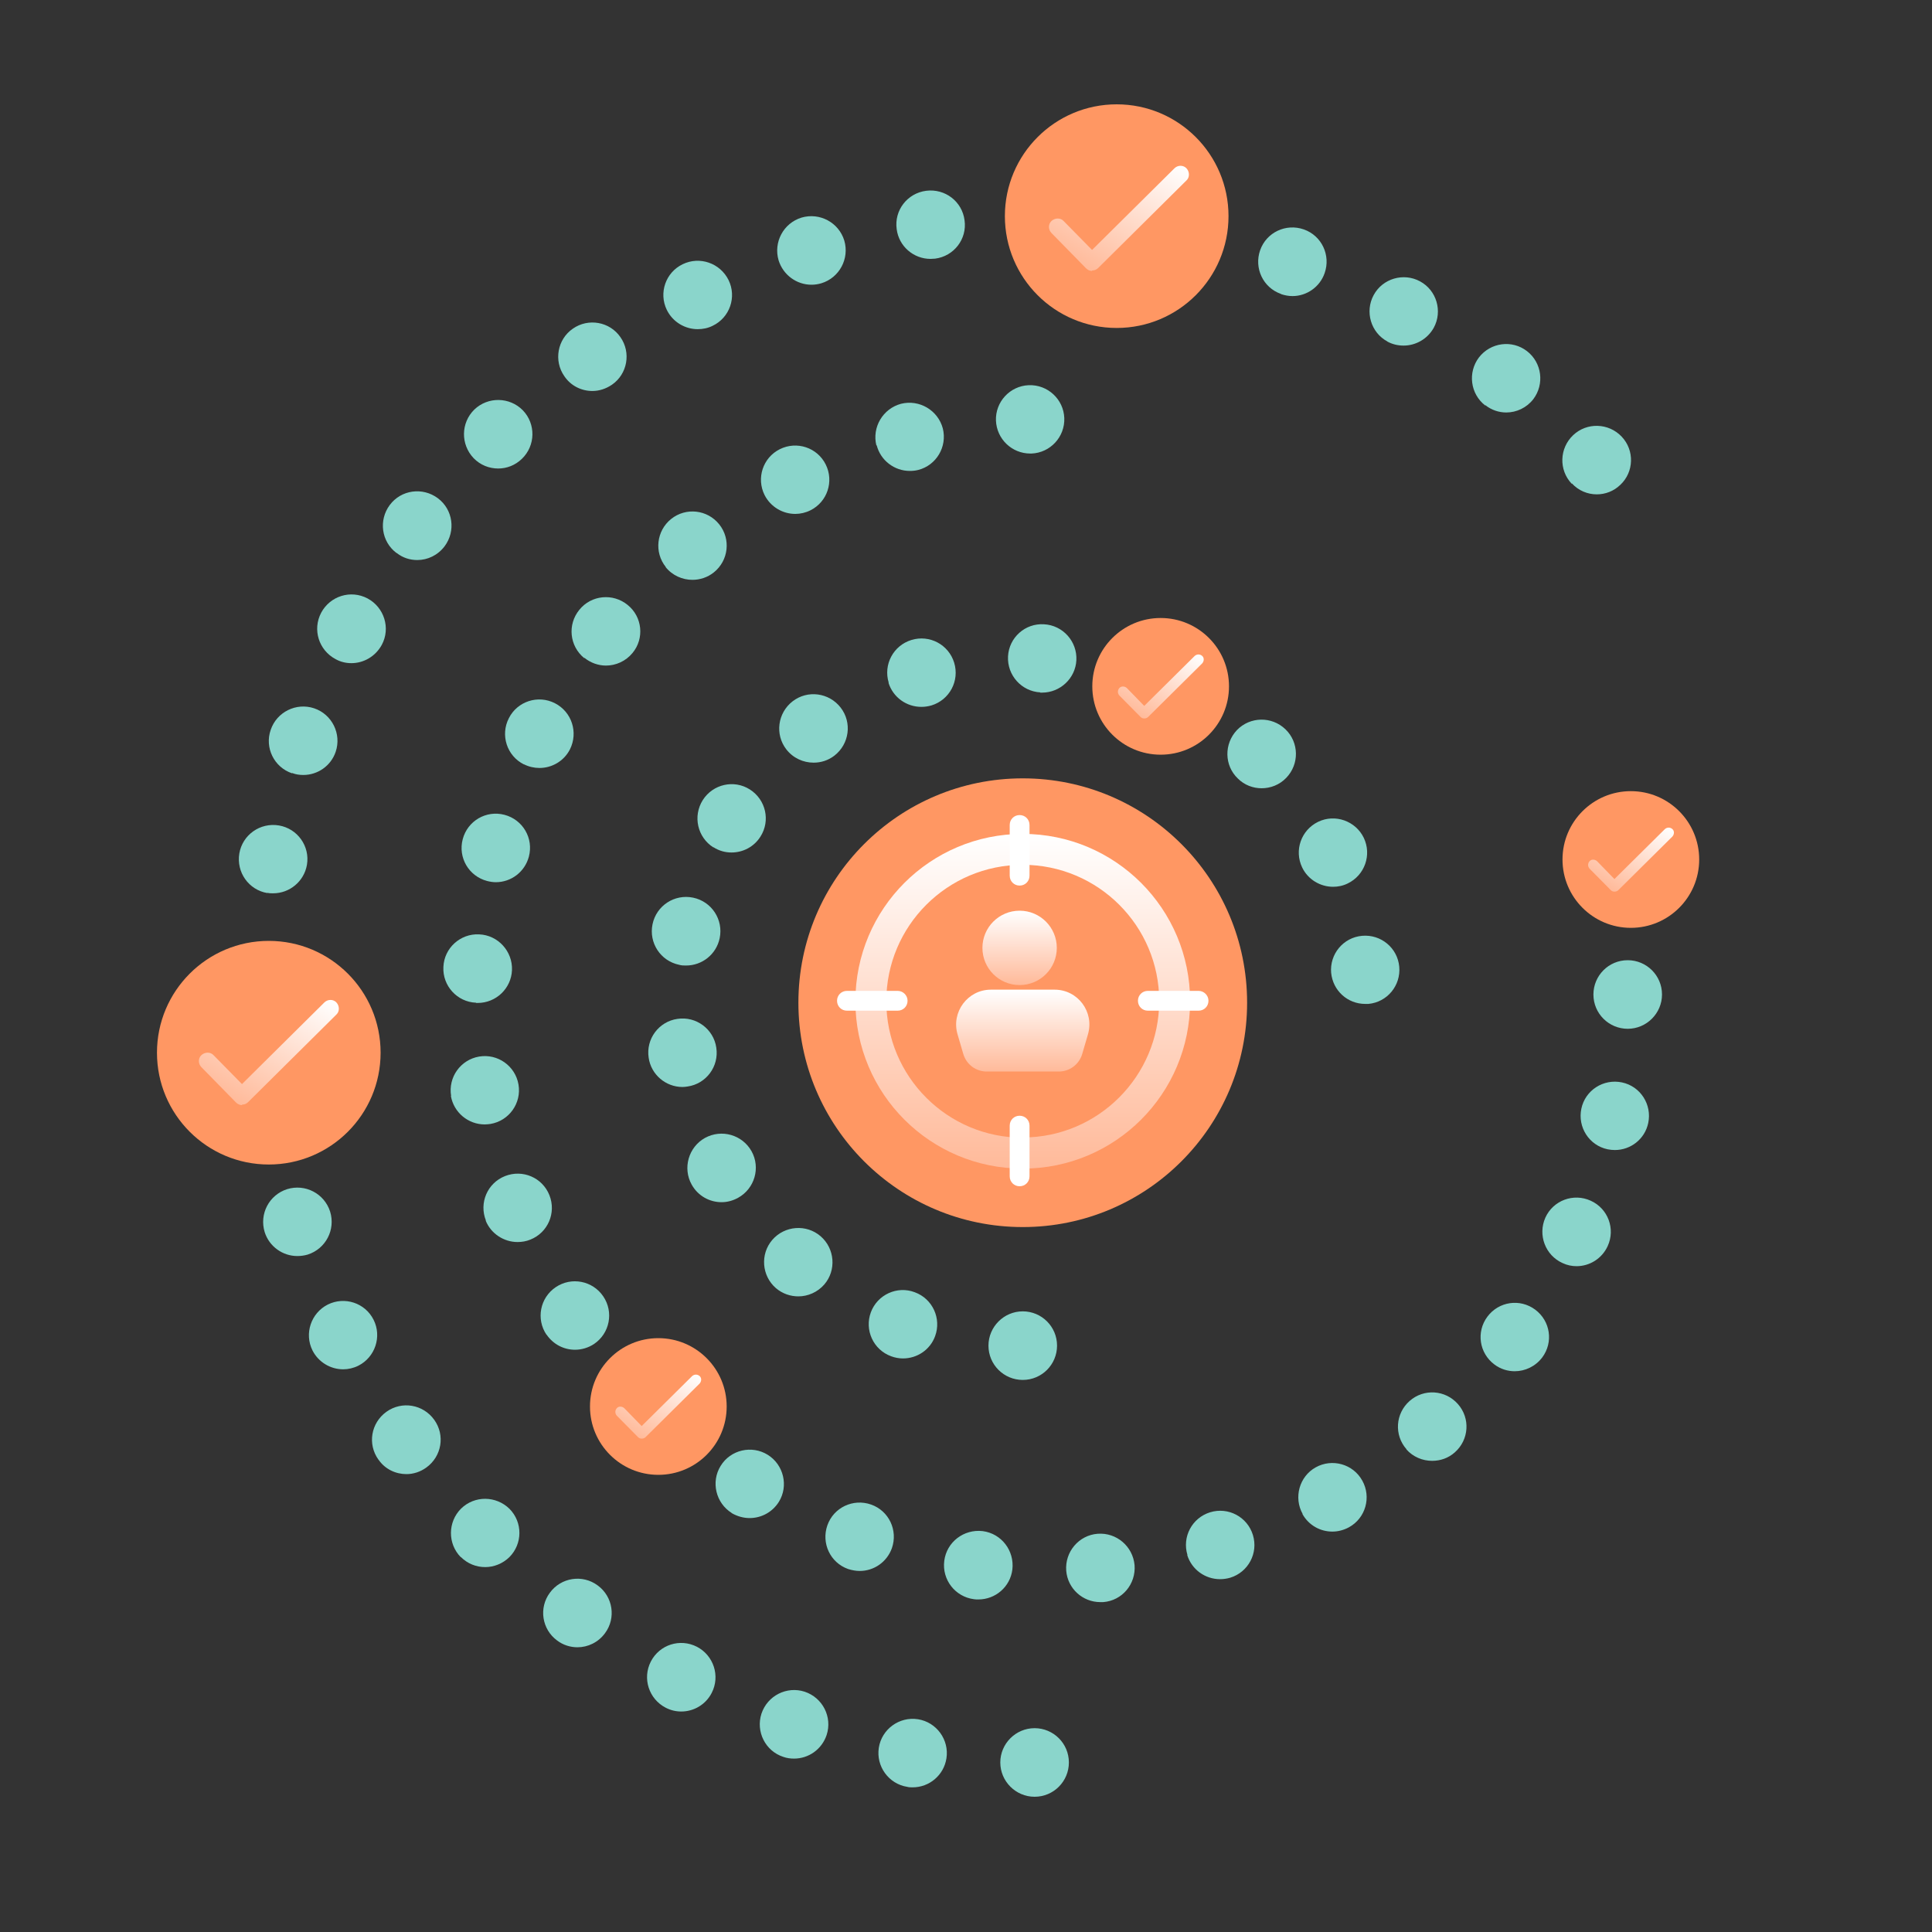 <?xml version="1.0" encoding="UTF-8"?>
<svg xmlns="http://www.w3.org/2000/svg" xmlns:xlink="http://www.w3.org/1999/xlink" version="1.1" viewBox="0 0 800 800">
  <rect x="0" y="0" width="800" height="800" fill="#333333" stroke="none"/>
  <defs>
    <style>
      .cls-1 {
        fill: url(#linear-gradient-8);
      }

      .cls-2 {
        fill: url(#linear-gradient-7);
      }

      .cls-3 {
        fill: url(#linear-gradient-5);
      }

      .cls-4 {
        fill: url(#linear-gradient-6);
      }

      .cls-5 {
        fill: url(#linear-gradient-4);
      }

      .cls-6 {
        fill: url(#linear-gradient-3);
      }

      .cls-7 {
        fill: url(#linear-gradient-2);
      }

      .cls-8 {
        fill: url(#linear-gradient);
      }

      .cls-9 {
        fill: #ff9763;
      }

      .cls-10 {
        fill: #fff;
      }

      .cls-11 {
        fill: #8ad5cb;
      }
    </style>
    <linearGradient id="linear-gradient" x1="476.2" y1="60.9" x2="447.8" y2="110.2" gradientUnits="userSpaceOnUse">
      <stop offset="0" stop-color="#fff"/>
      <stop offset="1" stop-color="#ffba9a"/>
    </linearGradient>
    <linearGradient id="linear-gradient-2" x1="124.2" y1="406.4" x2="95.7" y2="455.6" xlink:href="#linear-gradient"/>
    <linearGradient id="linear-gradient-3" x1="280.4" y1="564.3" x2="263" y2="594.4" xlink:href="#linear-gradient"/>
    <linearGradient id="linear-gradient-4" x1="488.5" y1="266.1" x2="471" y2="296.3" xlink:href="#linear-gradient"/>
    <linearGradient id="linear-gradient-5" x1="683.2" y1="337.8" x2="665.8" y2="367.9" xlink:href="#linear-gradient"/>
    <linearGradient id="linear-gradient-6" x1="423.5" y1="454.7" x2="423.5" y2="316.1" gradientTransform="translate(0 800) scale(1 -1)" xlink:href="#linear-gradient"/>
    <linearGradient id="linear-gradient-7" x1="422.2" y1="377.1" x2="422.2" y2="407.8" xlink:href="#linear-gradient"/>
    <linearGradient id="linear-gradient-8" x1="423.5" y1="409.9" x2="423.5" y2="443.7" xlink:href="#linear-gradient"/>
  </defs>
  <!-- Generator: Adobe Illustrator 28.6.0, SVG Export Plug-In . SVG Version: 1.2.0 Build 709)  -->
  <g>
    <g id="Layer_1">
      <g>
        <path class="cls-11" d="M414.2,729.8c0-7.8,6.4-14.2,14.2-14.2h0c7.8,0,14.2,6.3,14.2,14.2h0c0,7.8-6.3,14.2-14.2,14.2h0c-7.8,0-14.2-6.4-14.2-14.2ZM375.7,739.9c-7.7-1.2-13-8.5-11.8-16.2h0c1.2-7.7,8.5-13,16.2-11.8h0c7.7,1.2,13,8.5,11.8,16.2h0c-1.1,7-7.1,12-14,12h0c-.7,0-1.5,0-2.2-.2ZM324.4,727.5c-7.5-2.4-11.5-10.5-9.1-17.9h0c2.5-7.5,10.5-11.5,17.9-9.1h0c7.5,2.5,11.5,10.5,9.1,17.9h0c-2,6-7.5,9.8-13.5,9.8h0c-1.5,0-3-.2-4.4-.7ZM275.6,707.1c-6.9-3.6-9.7-12.1-6.1-19.1h0c3.6-7,12.1-9.7,19.1-6.1h0c6.9,3.6,9.7,12.1,6.1,19.1h0c-2.5,4.9-7.5,7.7-12.6,7.7h0c-2.2,0-4.4-.5-6.5-1.6ZM230.7,679.3c-6.3-4.6-7.7-13.5-3-19.8h0c4.6-6.3,13.5-7.7,19.8-3h0c6.3,4.6,7.7,13.5,3,19.8h0c-2.8,3.8-7.1,5.8-11.4,5.8h0c-2.9,0-5.9-.9-8.4-2.8ZM190.8,644.8c-5.5-5.6-5.4-14.6.1-20.1h0c5.6-5.5,14.5-5.4,20.1.1h0c5.5,5.6,5.4,14.5-.1,20h0c-2.8,2.7-6.4,4.1-10,4.1h0c-3.7,0-7.3-1.4-10.1-4.2ZM156.7,604.4c-4.6-6.4-3.1-15.2,3.3-19.8h0c6.4-4.6,15.2-3.1,19.8,3.3h0c4.6,6.4,3.1,15.2-3.3,19.8h0c-2.5,1.8-5.4,2.7-8.2,2.7h0c-4.4,0-8.8-2-11.5-5.9ZM129.4,559.2c-3.5-7-.6-15.5,6.3-19h0c7-3.5,15.5-.7,19,6.3h0c3.5,7,.6,15.5-6.3,19h0c-2,1-4.2,1.5-6.3,1.5h0c-5.2,0-10.2-2.9-12.7-7.8ZM109.6,510.2h0c-2.3-7.5,1.8-15.4,9.3-17.8h0c7.5-2.3,15.4,1.8,17.8,9.3h0c2.3,7.5-1.8,15.4-9.3,17.8h0c-1.4.4-2.8.6-4.3.6h0c-6,0-11.6-3.9-13.5-9.9ZM110.7,369.8c-7.7-1.3-12.9-8.6-11.6-16.4h0c1.3-7.7,8.6-12.9,16.4-11.6h0c7.7,1.3,12.9,8.6,11.6,16.3h0c-1.2,6.9-7.2,11.8-14,11.8h0c-.8,0-1.6,0-2.4-.2ZM120.9,320.2c-7.4-2.5-11.4-10.6-8.8-18h0c2.5-7.4,10.6-11.4,18-8.9h0c7.4,2.5,11.4,10.6,8.9,18h0c-2,5.9-7.5,9.6-13.4,9.6h0c-1.5,0-3.1-.2-4.6-.8ZM138.9,272.9c-6.9-3.7-9.6-12.2-5.9-19.2h0c3.7-6.9,12.2-9.6,19.2-5.9h0c6.9,3.7,9.6,12.3,5.9,19.2h0c-2.6,4.8-7.5,7.6-12.6,7.6h0c-2.2,0-4.5-.5-6.6-1.7ZM164.2,229c-6.3-4.7-7.5-13.6-2.8-19.9h0c4.7-6.3,13.6-7.5,19.9-2.8h0c6.3,4.7,7.5,13.6,2.8,19.9h0c-2.8,3.7-7,5.7-11.3,5.7h0c-3,0-6-.9-8.5-2.9ZM650.8,200.3c-5.4-5.7-5.1-14.7.6-20.1h0c5.7-5.4,14.7-5.1,20.1.6h0c5.4,5.7,5.1,14.7-.6,20h0c-2.7,2.6-6.2,3.9-9.7,3.9h0c-3.8,0-7.5-1.5-10.3-4.5ZM196.1,189.7c-5.4-5.7-5.3-14.6.3-20.1h0c5.6-5.4,14.6-5.3,20.1.3h0c5.4,5.6,5.3,14.6-.4,20.1h0c-2.8,2.7-6.3,4-9.8,4h0c-3.7,0-7.4-1.4-10.2-4.3ZM615,167.9c-6.2-4.8-7.3-13.7-2.6-19.9h0c4.8-6.2,13.7-7.4,19.9-2.6h0c6.2,4.8,7.3,13.7,2.6,19.9h0c-2.8,3.6-7,5.5-11.2,5.5h0c-3,0-6.1-1-8.6-3ZM233.7,155.8c-4.5-6.4-2.9-15.3,3.5-19.7h0c6.4-4.5,15.3-2.9,19.7,3.5h0c4.5,6.4,2.9,15.3-3.5,19.7h0c-2.5,1.7-5.3,2.6-8.1,2.6h0c-4.5,0-8.9-2.1-11.6-6.1ZM574.5,141.4h0c-6.9-3.7-9.4-12.4-5.7-19.2h0c3.7-6.9,12.4-9.4,19.2-5.7h0c6.9,3.7,9.4,12.4,5.7,19.2h0c-2.6,4.7-7.5,7.4-12.5,7.4h0c-2.3,0-4.6-.5-6.8-1.7ZM276.1,128.3c-3.4-7-.5-15.5,6.6-18.9h0c7-3.4,15.5-.5,19,6.6h0c3.4,7,.5,15.5-6.6,18.9h0c-2,1-4.1,1.4-6.2,1.4h0c-5.2,0-10.3-2.9-12.8-8ZM530.4,121.7c-7.4-2.6-11.2-10.7-8.6-18.1h0c2.6-7.4,10.7-11.2,18.1-8.6h0c7.4,2.6,11.2,10.7,8.6,18.1h0c-2,5.8-7.5,9.5-13.3,9.5h0c-1.6,0-3.2-.3-4.7-.8ZM322.4,107.8c-2.2-7.5,2-15.4,9.5-17.7h0c7.5-2.2,15.4,2,17.7,9.5h0c2.2,7.5-2,15.4-9.5,17.7h0c-1.4.4-2.7.6-4.1.6h0c-6.1,0-11.7-4-13.6-10.1ZM371.3,94.9c-1.1-7.8,4.4-14.9,12.2-15.9h0c7.8-1,14.9,4.4,15.9,12.2h0c1.1,7.8-4.4,14.9-12.2,15.9h0c-.6,0-1.3.1-1.9.1h0c-7,0-13.1-5.2-14-12.3Z"/>
        <path class="cls-11" d="M441.5,650.4c-.6-7.8,5.2-14.7,13-15.3h0c7.8-.6,14.6,5.2,15.3,13h0c.6,7.8-5.1,14.7-13,15.3h0c-.4,0-.8,0-1.2,0h0c-7.3,0-13.5-5.6-14.1-13ZM403.3,662.2c-7.8-1-13.3-8.1-12.3-15.9h0c1-7.8,8.1-13.2,15.9-12.3h0c7.8,1,13.2,8.1,12.3,15.9h0c-.9,7.2-7,12.4-14.1,12.4h0c-.6,0-1.2,0-1.8-.1ZM491.7,643.9c-2.3-7.5,1.9-15.4,9.4-17.7h0c7.5-2.3,15.4,1.9,17.7,9.4h0c2.3,7.5-1.9,15.4-9.4,17.7h0c-1.4.4-2.8.6-4.2.6h0c-6.1,0-11.7-3.9-13.6-10ZM351.2,649.7c-7.4-2.6-11.2-10.7-8.6-18.1h0c2.6-7.4,10.7-11.2,18.1-8.6h0c7.4,2.6,11.2,10.7,8.6,18.1h0c-2.1,5.8-7.5,9.4-13.3,9.4h0c-1.6,0-3.2-.3-4.8-.8ZM539.4,626.9c-3.8-6.8-1.4-15.5,5.4-19.3h0c6.8-3.8,15.5-1.4,19.3,5.5h0c3.8,6.8,1.4,15.5-5.5,19.3h0c-2.2,1.2-4.6,1.8-6.9,1.8h0c-5,0-9.8-2.6-12.4-7.3ZM303,626.5c-6.6-4.1-8.7-12.9-4.6-19.5h0c4.1-6.7,12.9-8.7,19.5-4.6h0c6.6,4.1,8.7,12.9,4.6,19.5h0c-2.7,4.3-7.3,6.7-12.1,6.7h0c-2.5,0-5.1-.7-7.5-2.1ZM582.4,600.1c-5.2-5.9-4.6-14.8,1.3-20h0c5.9-5.2,14.8-4.6,20,1.3h0c5.2,5.9,4.6,14.8-1.3,20h0c-2.7,2.4-6,3.5-9.4,3.5h0c-3.9,0-7.9-1.6-10.7-4.8ZM618.8,565c-6.3-4.7-7.6-13.5-2.9-19.8h0c4.7-6.3,13.5-7.6,19.8-2.9h0c6.3,4.7,7.6,13.5,2.9,19.8h0c-2.8,3.7-7.1,5.7-11.4,5.7h0c-2.9,0-5.9-.9-8.4-2.8ZM226.3,552.7h0c-4.4-6.5-2.7-15.3,3.8-19.7h0c6.5-4.4,15.3-2.7,19.7,3.8h0c4.4,6.5,2.7,15.3-3.8,19.7h0c-2.4,1.6-5.2,2.4-7.9,2.4h0c-4.6,0-9-2.2-11.8-6.3ZM647,523c-7.1-3.2-10.3-11.6-7.1-18.8h0c3.2-7.1,11.6-10.3,18.8-7h0c7.1,3.2,10.3,11.6,7,18.8h0c-2.4,5.2-7.5,8.3-12.9,8.3h0c-1.9,0-3.9-.4-5.8-1.3ZM201.2,505.4c-2.9-7.3.6-15.5,7.9-18.4h0c7.3-2.9,15.5.6,18.4,7.9h0c2.9,7.3-.6,15.5-7.9,18.4h0c-1.7.7-3.5,1-5.3,1h0c-5.6,0-11-3.4-13.2-8.9ZM665.7,475.9c-7.7-1.6-12.5-9.2-10.9-16.8h0c1.6-7.7,9.2-12.5,16.8-10.9h0c7.7,1.6,12.5,9.2,10.9,16.8h0c-1.4,6.7-7.3,11.2-13.8,11.2h0c-1,0-2-.1-3-.3ZM186.8,453.8h0c-1.3-7.7,3.9-15,11.6-16.3h0c7.7-1.3,15,3.9,16.3,11.6h0c1.3,7.7-3.9,15-11.6,16.3h0c-.8.1-1.6.2-2.4.2h0c-6.8,0-12.8-4.9-14-11.8ZM659.8,411.8c0-7.8,6.3-14.2,14.2-14.2h0c7.8,0,14.2,6.3,14.2,14.2h0c0,7.8-6.4,14.2-14.2,14.2h0c-7.8,0-14.2-6.3-14.2-14.2ZM197.1,415.2c-7.8-.3-13.9-7-13.5-14.8h0c.3-7.8,7-13.9,14.8-13.5h0c7.8.3,13.9,7,13.6,14.8h0c-.3,7.6-6.6,13.6-14.2,13.6h0c-.2,0-.4,0-.6,0ZM201.7,364.8c-7.6-2-12.1-9.7-10.1-17.3h0c2-7.6,9.7-12.1,17.3-10.1h0c7.6,2,12.1,9.7,10.1,17.3h0c-1.7,6.4-7.4,10.6-13.7,10.6h0c-1.2,0-2.4-.2-3.6-.5ZM216.9,316.5c-7-3.5-9.8-12.1-6.2-19.1h0c3.5-7,12.1-9.8,19.1-6.2h0c7,3.6,9.7,12.1,6.2,19.1h0c-2.5,4.9-7.5,7.7-12.6,7.7h0c-2.2,0-4.4-.5-6.4-1.5ZM241.9,272.5c-6.1-5-7-13.9-2-20h0c4.9-6.1,13.9-7,20-2h0c6.1,4.9,7,13.9,2,19.9h0c-2.8,3.4-6.9,5.2-11,5.2h0c-3.1,0-6.3-1.1-8.9-3.2ZM275.7,234.8c-4.9-6.1-3.9-15,2.2-19.9h0c6.1-4.9,15-3.9,19.9,2.2h0c4.9,6.1,3.9,15-2.2,19.9h0c-2.6,2.1-5.8,3.1-8.9,3.1h0c-4.1,0-8.3-1.8-11.1-5.3ZM316.6,205c-3.5-7-.7-15.5,6.3-19h0c7-3.5,15.5-.7,19,6.3h0c3.5,7,.7,15.5-6.3,19h0c-2,1-4.2,1.5-6.3,1.5h0c-5.2,0-10.2-2.9-12.7-7.8ZM362.9,184.5c-1.9-7.6,2.7-15.3,10.2-17.3h0c7.6-1.9,15.3,2.7,17.3,10.2h0c1.9,7.6-2.7,15.3-10.2,17.2h0c-1.2.3-2.3.4-3.5.4h0c-6.3,0-12.1-4.3-13.7-10.7ZM412.4,174.2c-.3-7.8,5.8-14.4,13.6-14.7h0c7.8-.3,14.4,5.8,14.7,13.6h0c.3,7.8-5.8,14.4-13.6,14.7h0c-.2,0-.4,0-.5,0h0c-7.6,0-13.9-6-14.2-13.7Z"/>
        <path class="cls-11" d="M409.3,557.2c0-7.8,6.4-14.2,14.2-14.2h0c7.8,0,14.2,6.3,14.2,14.2h0c0,7.8-6.3,14.2-14.2,14.2h0c-7.8,0-14.2-6.3-14.2-14.2ZM369,561.6h0c-7.4-2.7-11.1-10.9-8.4-18.2h0c2.7-7.3,10.9-11.1,18.2-8.3h0c7.4,2.7,11.1,10.9,8.4,18.2h0c-2.1,5.7-7.5,9.2-13.3,9.2h0c-1.6,0-3.3-.3-4.9-.9ZM321.3,533.4c-5.9-5.1-6.6-14.1-1.5-20h0c5.1-5.9,14.1-6.6,20-1.5h0c5.9,5.1,6.6,14.1,1.5,20h0c-2.8,3.2-6.8,4.9-10.7,4.9h0c-3.3,0-6.6-1.1-9.3-3.4ZM286.4,490.5c-3.8-6.8-1.3-15.5,5.5-19.3h0c6.9-3.8,15.5-1.3,19.3,5.5h0c3.8,6.8,1.3,15.5-5.6,19.3h0c-2.2,1.2-4.5,1.8-6.8,1.8h0c-5,0-9.8-2.6-12.4-7.3ZM268.6,438c-1.2-7.8,4.2-15,11.9-16.1h0c7.7-1.2,15,4.2,16.1,11.9h0c1.2,7.8-4.2,15-11.9,16.1h0c-.7.1-1.4.2-2.1.2h0c-6.9,0-13-5.1-14-12.1ZM551.2,402.9h0c-.7-7.8,5-14.7,12.8-15.4h0c7.8-.7,14.7,5,15.4,12.8h0c.7,7.8-5,14.7-12.8,15.4h0c-.4,0-.9,0-1.3,0h0c-7.3,0-13.4-5.5-14.1-12.9ZM281.2,399.5c-7.7-1.6-12.6-9.1-11-16.8h0c1.6-7.7,9.1-12.6,16.8-11h0c7.7,1.6,12.6,9.1,11,16.8h0c-1.4,6.7-7.3,11.3-13.9,11.3h0c-1,0-1.9,0-2.9-.3ZM539.2,359.2c-3.4-7.1-.4-15.5,6.6-18.9h0c7-3.4,15.5-.4,18.9,6.6h0c3.4,7.1.4,15.5-6.6,18.9h0c-2,1-4.1,1.4-6.1,1.4h0c-5.3,0-10.4-3-12.8-8ZM295.4,350.9c-6.6-4.2-8.6-12.9-4.4-19.6h0c4.2-6.6,12.9-8.6,19.5-4.4h0c6.6,4.2,8.6,12.9,4.4,19.5h0c-2.7,4.3-7.3,6.6-12,6.6h0c-2.6,0-5.2-.7-7.5-2.2ZM512.6,322.4h0c-5.7-5.4-5.8-14.4-.4-20.1h0c5.4-5.6,14.4-5.8,20.1-.3h0c5.6,5.4,5.8,14.4.3,20.1h0c-2.8,2.9-6.5,4.3-10.2,4.3h0c-3.5,0-7.1-1.3-9.8-4ZM325.6,310.3c-4.8-6.2-3.6-15.1,2.6-19.9h0c6.2-4.8,15.1-3.6,19.9,2.6h0c4.8,6.2,3.6,15.1-2.6,19.9h0c-2.6,2-5.6,2.9-8.6,2.9h0c-4.3,0-8.5-1.9-11.3-5.5ZM368,282.7c-2.3-7.5,1.9-15.4,9.4-17.7h0c7.5-2.3,15.4,1.9,17.7,9.4h0c2.3,7.5-1.9,15.4-9.4,17.7h0c-1.4.4-2.8.6-4.2.6h0c-6.1,0-11.7-3.9-13.6-10ZM430.8,286.7c-7.8-.4-13.8-7.1-13.4-14.9h0c.4-7.8,7.1-13.8,14.9-13.3h0c7.8.4,13.8,7.1,13.4,14.9h0c-.4,7.5-6.7,13.4-14.2,13.4h0c-.3,0-.5,0-.8,0Z"/>
      </g>
      <circle class="cls-9" cx="462.4" cy="89.5" r="46.3"/>
      <circle class="cls-9" cx="423.5" cy="415.2" r="92.9"/>
      <path class="cls-8" d="M452.2,112.2h0c-.9,0-1.8-.4-2.5-1.1l-14.3-14.6c-1.4-1.4-1.4-3.7,0-5s3.7-1.4,5,0l11.8,12,34.1-33.8c1.4-1.4,3.7-1.4,5,0s1.4,3.7,0,5l-36.6,36.3c-.7.7-1.6,1-2.5,1Z"/>
      <circle class="cls-9" cx="111.3" cy="435.9" r="46.3"/>
      <path class="cls-7" d="M100.2,457.6h0c-.9,0-1.8-.4-2.5-1.1l-14.3-14.6c-1.4-1.4-1.4-3.7,0-5s3.7-1.4,5,0l11.8,12,34.1-33.8c1.4-1.4,3.7-1.4,5,0s1.4,3.7,0,5l-36.6,36.3c-.7.7-1.6,1-2.5,1Z"/>
      <circle class="cls-9" cx="272.6" cy="582.4" r="28.3"/>
      <path class="cls-6" d="M265.7,595.7h0c-.6,0-1.1-.2-1.5-.6l-8.8-8.9c-.8-.9-.8-2.2,0-3.1s2.2-.8,3.1,0l7.2,7.4,20.9-20.7c.9-.8,2.2-.8,3.1,0s.8,2.2,0,3.1l-22.4,22.2c-.4.4-1,.6-1.5.6Z"/>
      <circle class="cls-9" cx="480.6" cy="284.2" r="28.3"/>
      <path class="cls-5" d="M473.8,297.5h0c-.6,0-1.1-.2-1.5-.6l-8.8-8.9c-.8-.9-.8-2.2,0-3.1s2.2-.8,3.1,0l7.2,7.4,20.9-20.7c.9-.8,2.2-.8,3.1,0s.8,2.2,0,3.1l-22.4,22.2c-.4.4-1,.6-1.5.6Z"/>
      <circle class="cls-9" cx="675.3" cy="355.9" r="28.3"/>
      <path class="cls-3" d="M668.5,369.2h0c-.6,0-1.1-.2-1.5-.6l-8.8-8.9c-.8-.9-.8-2.2,0-3.1s2.2-.8,3.1,0l7.2,7.4,20.9-20.7c.9-.8,2.2-.8,3.1,0s.8,2.2,0,3.1l-22.4,22.2c-.4.4-1,.6-1.5.6Z"/>
      <g>
        <path class="cls-4" d="M423.5,345.3c-38.3,0-69.3,31-69.3,69.3s31,69.3,69.3,69.3,69.3-31,69.3-69.3-31-69.3-69.3-69.3ZM423.5,471.1c-31.2,0-56.5-25.3-56.5-56.5s25.3-56.5,56.5-56.5,56.5,25.3,56.5,56.4-25.3,56.5-56.5,56.5Z"/>
        <circle class="cls-2" cx="422.2" cy="392.5" r="15.4"/>
        <path class="cls-1" d="M450.5,428.3l-2.4,8.2c-1.3,4.3-5.2,7.2-9.7,7.2h-29.8c-4.5,0-8.4-2.9-9.7-7.2l-2.4-8.2c-2.7-9.2,4.2-18.5,13.8-18.5h26.4c9.6,0,16.5,9.2,13.8,18.5Z"/>
        <path class="cls-10" d="M422.2,366.7h0c-2.3,0-4.1-1.8-4.1-4.1v-21c0-2.3,1.8-4.1,4.1-4.1h0c2.3,0,4.1,1.8,4.1,4.1v21c0,2.3-1.8,4.1-4.1,4.1Z"/>
        <path class="cls-10" d="M422.2,491.2h0c-2.3,0-4.1-1.8-4.1-4.1v-21c0-2.3,1.8-4.1,4.1-4.1h0c2.3,0,4.1,1.8,4.1,4.1v21c0,2.3-1.8,4.1-4.1,4.1Z"/>
        <path class="cls-10" d="M375.8,414.4h0c0,2.3-1.8,4.1-4.1,4.1h-21c-2.3,0-4.1-1.8-4.1-4.1h0c0-2.3,1.8-4.1,4.1-4.1h21c2.2,0,4.1,1.8,4.1,4.1Z"/>
        <path class="cls-10" d="M500.4,414.4h0c0,2.3-1.8,4.1-4.1,4.1h-21c-2.3,0-4.1-1.8-4.1-4.1h0c0-2.3,1.8-4.1,4.1-4.1h21c2.2,0,4.1,1.8,4.1,4.1Z"/>
      </g>
    </g>
  </g>
</svg>